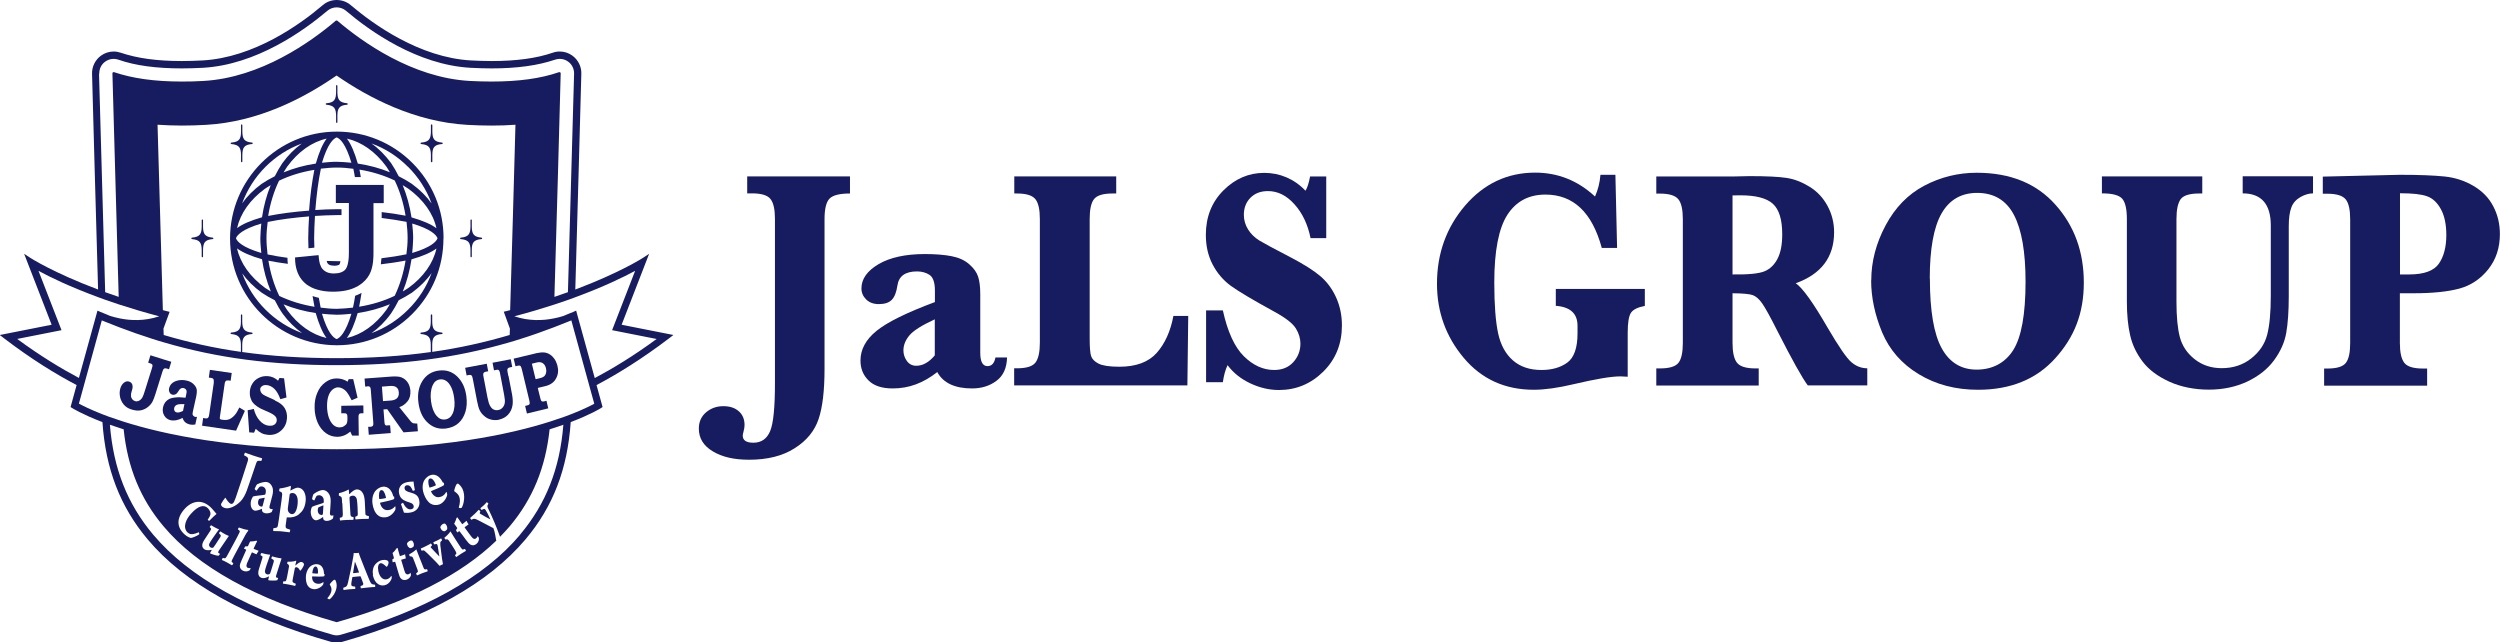 <?xml version="1.0" encoding="UTF-8"?>
<svg id="_レイヤー_2" data-name="レイヤー 2" xmlns="http://www.w3.org/2000/svg" viewBox="0 0 207.24 53.26">
  <defs>
    <style>
      .cls-1 {
        fill: #171c61;
      }
    </style>
  </defs>
  <g id="_レイヤー_1-2" data-name="レイヤー 1">
    <g>
      <g>
        <path class="cls-1" d="M61.94,16.04v-1.42h8.52v1.42c-.85,0-1.41.14-1.69.42-.28.28-.42.85-.42,1.7v12.42c0,1.78-.16,3.17-.49,4.15-.33.99-.99,1.8-1.99,2.43-1,.64-2.26.95-3.78.95-1.24,0-2.24-.23-3.01-.7-.77-.46-1.15-1.09-1.15-1.88,0-.56.2-1.01.6-1.35.4-.34.88-.51,1.43-.51s.96.14,1.28.42c.32.28.48.66.48,1.15,0,.15-.03.33-.09.56-.04.14-.06.24-.06.31,0,.39.29.59.88.59.66,0,1.12-.32,1.39-.96.27-.64.4-1.97.4-3.99v-13.6c0-.79-.12-1.34-.37-1.65-.24-.31-.75-.47-1.53-.47h-.41Z"/>
        <path class="cls-1" d="M77.7,30.84c-.57.45-1.16.79-1.77,1.02-.62.23-1.26.34-1.93.34-.89,0-1.56-.22-2-.66-.45-.44-.67-.99-.67-1.65,0-.93.45-1.75,1.34-2.47.89-.72,2.5-1.51,4.83-2.38v-.95c0-.67-.15-1.1-.44-1.3-.29-.19-.64-.29-1.04-.29-.98,0-1.52.39-1.63,1.18-.08.54-.23.93-.46,1.17-.23.24-.59.36-1.08.36-.44,0-.79-.13-1.05-.39-.26-.26-.39-.56-.39-.91,0-.79.48-1.46,1.43-2.02.95-.55,2.23-.83,3.82-.83.89,0,1.64.06,2.24.18.6.12,1.08.34,1.45.67.37.32.61.66.73,1.02.12.36.18.84.18,1.46v4.86c0,.73.2,1.1.6,1.1.35,0,.57-.24.66-.72h.96c-.02.88-.32,1.53-.88,1.94-.56.42-1.23.63-2.02.63-1.42,0-2.39-.45-2.88-1.35ZM77.49,29.46v-2.99c-1.08.5-1.78.94-2.11,1.34-.33.4-.49.81-.49,1.24,0,.32.1.62.29.88.19.26.45.39.77.39.28,0,.55-.07.8-.22.26-.14.5-.36.74-.64Z"/>
        <path class="cls-1" d="M98.5,26.19l-.07,5.76h-14.36v-1.42h.23c.79,0,1.3-.16,1.54-.48.24-.32.36-.87.36-1.64v-10.25c0-.79-.12-1.34-.37-1.65-.25-.31-.75-.47-1.52-.47h-.23v-1.42h8.45v1.42h-.31c-.79,0-1.3.16-1.54.48-.24.32-.35.87-.35,1.64v9.89c0,.74.04,1.23.12,1.47.08.24.28.45.61.62s.9.26,1.73.26c1.38,0,2.41-.38,3.09-1.14.68-.76,1.15-1.79,1.39-3.07h1.25Z"/>
        <path class="cls-1" d="M99.98,31.66v-5.93h1.39c.39,1.77.97,3.04,1.74,3.8.77.76,1.61,1.14,2.51,1.14.67,0,1.2-.22,1.59-.65.39-.43.59-.95.59-1.53,0-.42-.12-.84-.37-1.25-.25-.42-.84-.88-1.77-1.39-1.79-.98-3-1.7-3.62-2.15-.63-.46-1.13-1.04-1.51-1.76-.38-.72-.57-1.54-.57-2.47,0-1.49.49-2.72,1.46-3.69.97-.97,2.1-1.45,3.38-1.45s2.48.49,3.42,1.48c.16-.26.28-.65.38-1.18h1.34v5.11h-1.3c-.23-1.13-.67-2.07-1.33-2.8-.65-.73-1.38-1.1-2.2-1.1-.61,0-1.1.19-1.46.56-.36.37-.54.84-.54,1.41,0,.43.12.84.35,1.21.23.37.55.68.94.92.4.24,1.23.69,2.51,1.35,1.15.6,1.99,1.13,2.54,1.6.55.47.99,1.06,1.31,1.77.32.71.48,1.48.48,2.31,0,1.53-.51,2.81-1.54,3.83-1.03,1.02-2.26,1.53-3.68,1.53-.81,0-1.61-.19-2.39-.56-.78-.37-1.4-.87-1.87-1.5-.18.38-.31.85-.39,1.41h-1.39Z"/>
        <path class="cls-1" d="M128.97,25.36v-1.41h7.38v1.41c-.59.11-.97.3-1.15.57-.18.27-.27.82-.27,1.67v3.63c-.25-.02-.45-.03-.6-.03-.77,0-2.06.22-3.89.65-1.31.31-2.41.46-3.29.46-2.39,0-4.33-.88-5.81-2.64-1.48-1.76-2.22-3.81-2.22-6.15,0-2.51.78-4.67,2.34-6.49,1.56-1.81,3.5-2.72,5.8-2.72,1.88,0,3.54.66,4.96,1.98.25-.56.4-1.16.45-1.8h1.24l.14,6.06h-1.27c-.8-2.95-2.36-4.42-4.67-4.42-1.38,0-2.43.56-3.15,1.67s-1.09,2.99-1.09,5.62c0,1.85.11,3.25.32,4.22.21.96.62,1.71,1.23,2.24.61.53,1.4.79,2.36.79.86,0,1.57-.2,2.14-.61.56-.41.85-1.21.85-2.42v-.64c0-1.01-.6-1.56-1.81-1.65Z"/>
        <path class="cls-1" d="M143.62,24.31v4.1c0,.79.12,1.34.37,1.66.25.31.75.47,1.52.47h.28v1.42h-8.49v-1.42h.31c.79,0,1.3-.16,1.54-.48.24-.32.35-.87.35-1.64v-10.25c0-.79-.12-1.34-.37-1.65-.25-.31-.75-.47-1.52-.47h-.31v-1.42h6.32s1.42-.03,1.42-.03c1.4,0,2.43.05,3.07.15.65.1,1.28.35,1.91.74.63.39,1.12.92,1.48,1.59.36.67.54,1.4.54,2.17,0,2.06-1.06,3.47-3.18,4.23.57.39,1.45,1.62,2.64,3.68.93,1.59,1.59,2.55,1.99,2.88.39.33.83.49,1.3.49v1.42h-4.93c-.45-.59-1.28-2.08-2.5-4.47-.61-1.21-1.04-1.99-1.29-2.34-.25-.35-.5-.57-.76-.67-.26-.1-.82-.15-1.69-.16ZM143.62,22.75c1.31.02,2.19-.07,2.65-.26s.82-.54,1.08-1.04c.26-.5.39-1.17.39-2.03,0-1.22-.26-2.06-.78-2.53-.52-.47-1.42-.7-2.7-.7-.16,0-.38,0-.64.01v6.54Z"/>
        <path class="cls-1" d="M155.12,23.24c0-1.56.4-3.08,1.19-4.56.79-1.48,1.86-2.58,3.21-3.29,1.35-.71,2.8-1.07,4.34-1.07,2.77,0,4.95.88,6.52,2.64,1.58,1.76,2.36,3.92,2.36,6.47s-.79,4.52-2.36,6.26c-1.57,1.75-3.71,2.62-6.41,2.62-1.85,0-3.49-.43-4.91-1.29-1.42-.86-2.43-2.02-3.04-3.47-.6-1.45-.91-2.89-.91-4.31ZM159.98,23.1c0,2.67.33,4.59.98,5.77.65,1.18,1.62,1.77,2.9,1.77s2.35-.54,3.03-1.62c.68-1.08,1.02-2.97,1.02-5.67,0-2.47-.32-4.31-.96-5.53-.64-1.22-1.66-1.83-3.05-1.83-1.32,0-2.3.57-2.95,1.7s-.98,2.94-.98,5.41Z"/>
        <path class="cls-1" d="M174.24,16.04v-1.42h8.32v1.42h-.27c-.78,0-1.29.16-1.52.47-.23.32-.35.86-.35,1.65v6.84c0,1.24.09,2.22.28,2.94.19.72.59,1.33,1.22,1.83.63.5,1.38.75,2.25.75.95,0,1.77-.27,2.45-.81.68-.54,1.12-1.19,1.32-1.96.2-.77.3-1.85.3-3.23v-5.83c0-1.77-.78-2.66-2.33-2.66v-1.42h5.83v1.42c-.33,0-.68.1-1.05.31-.36.21-.62.5-.75.87-.14.37-.21.89-.21,1.55v5.79c0,1.24-.07,2.26-.21,3.05-.14.79-.48,1.55-1.02,2.28-.54.73-1.28,1.31-2.23,1.76-.95.44-2.01.66-3.17.66s-2.31-.22-3.27-.66c-.96-.44-1.7-.99-2.21-1.66-.51-.67-.86-1.4-1.04-2.19-.18-.79-.27-1.72-.27-2.8v-6.84c0-.82-.13-1.38-.38-1.67-.26-.3-.81-.45-1.67-.45Z"/>
        <path class="cls-1" d="M198.94,24.29v4.13c0,.79.12,1.34.37,1.66.24.31.75.47,1.53.47h.36v1.42h-8.54v-1.42h.28c.78,0,1.29-.16,1.53-.48.24-.32.35-.87.35-1.64v-10.25c0-.79-.12-1.34-.37-1.65-.25-.31-.75-.47-1.52-.47h-.38v-1.42l6.39-.15c1.59,0,2.83.05,3.7.14.87.09,1.67.35,2.4.78.73.43,1.28.99,1.64,1.69.37.7.55,1.47.55,2.31,0,1.13-.32,2.1-.96,2.91-.64.8-1.44,1.34-2.39,1.6-.96.26-2.22.39-3.78.39h-1.16ZM198.94,22.75h.77c1.23,0,2.05-.3,2.46-.89.41-.59.62-1.38.62-2.37,0-.89-.15-1.6-.45-2.15-.3-.55-.69-.91-1.15-1.07-.46-.17-1.21-.25-2.24-.25v6.73Z"/>
      </g>
      <g>
        <path class="cls-1" d="M21.49,41.33s-.07.12-.08.18c-.07.29.06.44.21.48.04,0,.08.01.11,0,.02,0,.04-.04.05-.09.05-.18.13-.52.16-.61,0-.01,0-.03-.01-.03-.12.03-.37.06-.44.1Z"/>
        <path class="cls-1" d="M25.91,47.52c.1.01.34.04.41.03.02,0,.03-.03.04-.04.02-.32-.05-.54-.2-.55-.14-.01-.24.22-.27.53,0,0,0,.04.02.04Z"/>
        <path class="cls-1" d="M24.29,40.87c-.06,0-.15,0-.22.04-.02,0-.06.05-.06.09-.02.17-.12.87-.15,1.13-.01.11,0,.24.08.34.09.11.18.14.25.15.06,0,.16-.01.24-.11.11-.12.19-.36.23-.63.04-.31.03-.56-.05-.74-.08-.17-.18-.25-.32-.27Z"/>
        <path class="cls-1" d="M29.42,46.57c-.05.27-.11.67-.15.9,0,.01,0,.03.01.04.04,0,.12,0,.23-.02.13-.01.22-.02.25-.03,0,0,.01-.02,0-.02-.04-.13-.22-.61-.33-.87,0,0-.01,0-.02,0Z"/>
        <path class="cls-1" d="M26.8,41.89c-.11.05-.35.13-.41.18-.02.02-.04.13-.05.19-.01.3.15.42.29.43.04,0,.08,0,.11-.03.01-.01.03-.05.03-.1.02-.19.03-.53.04-.63,0-.01,0-.03-.02-.03Z"/>
        <path class="cls-1" d="M31.99,41.22c-.08-.38-.22-.62-.39-.59-.16.02-.22.33-.17.7,0,.01.02.04.04.04.12-.01.42-.05.5-.08.02,0,.03-.04.03-.06Z"/>
        <path class="cls-1" d="M36.13,40.18c-.14-.36-.33-.57-.5-.51-.16.05-.16.37-.04.72,0,.01.03.03.04.03.11-.03.4-.13.47-.17.02-.01.02-.04.02-.06Z"/>
        <path class="cls-1" d="M36.77,19.75s0,0,0,0c0-2.36-.92-4.58-2.59-6.25-1.67-1.67-3.9-2.59-6.26-2.59h0s0,0,0,0h0c-4.88,0-8.85,3.98-8.85,8.86,0,0,0,0,0,0h0s0,0,0,0c0,4.88,3.97,8.84,8.85,8.85h0s0,0,0,0h0s0,0,0,0c2.36,0,4.58-.92,6.25-2.59,1.67-1.67,2.59-3.89,2.59-6.26,0,0,0,0,0,0,0,0,0,0,0,0h0s0,0,0,0ZM26.17,25.95c.27.94.57,1.63.9,2.07-1.22-.28-2.36-1.08-3.26-2.31-.11-.15-.2-.32-.3-.48.83.34,1.72.58,2.66.72ZM27.91,28.11c-.28-.1-.75-.53-1.22-2.1.4.04.81.07,1.22.08h0c.41,0,.82-.04,1.22-.08-.47,1.57-.95,2-1.22,2.1ZM29.66,25.95c.94-.14,1.83-.39,2.66-.73-.1.16-.19.32-.3.48-.91,1.24-2.04,2.04-3.27,2.32.33-.44.63-1.13.9-2.07ZM29.77,25.43c.07-.37.14-.75.2-1.15-.16.09-.34.17-.53.24-.05.34-.11.67-.18.98-.44.05-.89.09-1.34.1-.45,0-.9-.04-1.34-.1-.05-.26-.1-.53-.15-.81-.18-.04-.35-.09-.52-.15.05.31.1.6.16.89-1.05-.17-2.04-.48-2.92-.9-.43-.89-.73-1.88-.9-2.92.51.1,1.04.19,1.61.26-.02-.16-.03-.32-.03-.5-.59-.08-1.14-.17-1.65-.28-.05-.44-.09-.89-.09-1.34,0-.46.04-.9.1-1.35,1.01-.21,2.18-.36,3.43-.46-.04.59-.06,1.19-.07,1.81,0,.28.01.56.02.83l.49-.05c0-.26-.02-.52-.02-.79,0-.62.04-1.24.07-1.84.6-.04,1.21-.06,1.83-.07.12,0,.25,0,.37,0v-.49c-.12,0-.25,0-.37,0-.61,0-1.21.03-1.8.07.1-1.26.25-2.42.46-3.43.44-.05.89-.09,1.34-.09.46,0,.9.04,1.35.1.05.22.09.45.13.69h.49c-.04-.21-.07-.42-.11-.62,1.05.17,2.04.48,2.92.9.43.89.73,1.88.9,2.92-.61-.12-1.28-.22-1.98-.3v.49c.74.09,1.43.2,2.06.32.05.44.09.89.09,1.34,0,.46-.04.9-.1,1.35-.63.13-1.33.24-2.07.33-.01.18-.03.34-.05.5.73-.08,1.42-.19,2.05-.31-.17,1.05-.48,2.04-.9,2.92-.89.43-1.88.73-2.92.9ZM29.66,13.56c-.27-.94-.57-1.63-.9-2.07,1.22.28,2.36,1.08,3.26,2.31.11.15.2.32.3.48-.83-.34-1.72-.58-2.66-.72ZM27.91,11.39c.28.1.75.53,1.22,2.1-.4-.04-.81-.07-1.22-.08-.41,0-.82.04-1.22.08.47-1.57.94-2,1.22-2.1ZM26.17,13.56c-.94.14-1.83.39-2.66.73.1-.16.19-.32.3-.48.91-1.24,2.05-2.05,3.27-2.32-.34.44-.63,1.13-.9,2.07ZM26.06,14.07c-.2,1.01-.35,2.16-.44,3.39-1.23.09-2.38.24-3.39.44.17-1.05.48-2.04.9-2.92.89-.43,1.88-.73,2.92-.9ZM21.66,20.97c-1.57-.47-2-.94-2.1-1.22.1-.28.54-.75,2.1-1.22-.04.4-.07.81-.08,1.22,0,.41.04.82.08,1.22ZM21.72,18.01c-.94.27-1.63.57-2.07.9.28-1.22,1.08-2.36,2.31-3.26.15-.11.32-.2.48-.3-.34.83-.58,1.72-.72,2.66ZM21.72,21.5c.14.94.39,1.83.73,2.66-.16-.1-.32-.19-.48-.3-1.24-.91-2.05-2.05-2.32-3.27.44.33,1.13.63,2.07.9ZM34.17,18.53c1.57.47,2,.95,2.1,1.22-.1.28-.53.75-2.1,1.22.04-.4.07-.81.08-1.22,0-.41-.04-.82-.08-1.22ZM34.11,18.01c-.14-.94-.39-1.83-.73-2.66.16.1.32.19.48.3,1.24.91,2.05,2.05,2.32,3.27-.44-.33-1.13-.63-2.07-.9ZM34.11,21.5c.94-.27,1.63-.57,2.07-.9-.27,1.22-1.08,2.36-2.31,3.26-.16.11-.32.2-.48.3.34-.83.58-1.72.72-2.66ZM33.83,13.83c.88.88,1.53,1.91,1.95,3.04-.42-.59-.97-1.14-1.64-1.63-.34-.23-.71-.44-1.09-.63-.19-.38-.4-.75-.63-1.09-.49-.66-1.03-1.21-1.63-1.63,1.13.41,2.17,1.07,3.04,1.95ZM25.03,11.89c-.59.42-1.14.97-1.62,1.63-.23.34-.44.71-.63,1.09-.38.19-.75.4-1.09.63-.66.48-1.2,1.03-1.62,1.62.85-2.3,2.67-4.13,4.97-4.97ZM20.06,22.64c.42.59.97,1.14,1.63,1.62.34.23.71.44,1.09.63.19.38.4.75.64,1.1.48.66,1.03,1.2,1.62,1.62-2.3-.85-4.13-2.67-4.97-4.97ZM33.83,25.67c-.88.88-1.91,1.53-3.04,1.95.59-.42,1.15-.97,1.63-1.64.23-.34.44-.71.63-1.09.38-.19.75-.4,1.1-.63.66-.49,1.21-1.03,1.63-1.63-.41,1.13-1.07,2.17-1.95,3.04Z"/>
        <path class="cls-1" d="M27.66,22.03c.29,0,.44-.06.48-.11,0,0,.05-.07.08-.27-.11,0-.21,0-.32,0-.27,0-.55-.01-.82-.02.03.13.06.18.07.19.07.1.19.2.5.2Z"/>
        <path class="cls-1" d="M27.05,8.68c.68.06.8.33.81.91v.54s.02.06.05.06h0s0,0,0,0c.03,0,.06-.02.06-.06v-.54c0-.58.13-.86.81-.91.03,0,.05-.03.05-.06s-.02-.05-.05-.06c-.68-.06-.8-.33-.81-.91v-.54s-.02-.06-.05-.06h0s0,0,0,0c-.03,0-.06.02-.06.06v.54c-.01.58-.13.86-.81.91-.03,0-.05.03-.05.06s.02.05.05.06Z"/>
        <path class="cls-1" d="M19.17,11.94c.68.06.8.33.81.91v.54s.02.06.05.06h0s0,0,0,0c.03,0,.06-.02.06-.06v-.54c.01-.59.13-.86.81-.91.03,0,.05-.03.05-.06s-.02-.05-.05-.06c-.68-.06-.8-.33-.81-.91v-.54s-.02-.06-.05-.06h0s0,0,0,0c-.03,0-.06.02-.06.06v.54c0,.58-.13.86-.81.91-.03,0-.05.03-.05.06s.02.05.05.06Z"/>
        <path class="cls-1" d="M17.64,19.7c-.68-.06-.8-.33-.81-.91v-.54s-.02-.06-.05-.06h0s0,0,0,0c-.03,0-.06.02-.06.06v.54c-.01.58-.13.85-.81.91-.03,0-.05.03-.05.06s.02.05.05.06c.68.06.8.33.81.91v.54s.02.06.05.06h0s0,0,0,0c.03,0,.06-.03.06-.06v-.54c.01-.58.13-.86.81-.91.03,0,.05-.03.05-.06s-.02-.05-.05-.06Z"/>
        <path class="cls-1" d="M39.92,19.7c-.68-.06-.8-.33-.81-.91v-.54s-.02-.06-.05-.06h0s0,0,0,0c-.03,0-.06.02-.06.06v.54c-.01.58-.13.85-.81.91-.03,0-.05.03-.05.06s.02.05.05.06c.68.06.8.33.81.91v.54s.02.06.05.06h0s0,0,0,0c.03,0,.06-.03.06-.06v-.54c0-.58.13-.86.81-.91.03,0,.05-.03.05-.06s-.02-.05-.05-.06Z"/>
        <path class="cls-1" d="M34.91,11.94c.68.06.8.33.81.91v.54s.02.06.06.06h0s0,0,0,0c.03,0,.06-.02.06-.06v-.54c0-.59.13-.86.81-.91.03,0,.05-.03.05-.06s-.02-.05-.05-.06c-.68-.06-.8-.33-.81-.91v-.54s-.02-.06-.06-.06h0s0,0,0,0c-.03,0-.06.02-.06.06v.54c-.01.58-.13.86-.81.91-.03,0-.05.03-.05.06s.02.05.05.06Z"/>
        <path class="cls-1" d="M55.83,27.77l-4.3-.85,2.28-5.88-.52.34s-1.9,1.23-5.6,2.62c.19-6.45.39-13.86.5-17.88.02-.59-.26-1.15-.73-1.5-.31-.23-.68-.35-1.06-.35-.2,0-.4.03-.58.1-1.35.46-3,.69-5.06.69-.55,0-1.12-.02-1.72-.05-4.26-.24-8.07-2.98-9.96-4.58-.32-.28-.74-.43-1.17-.43s-.84.15-1.16.43c-1.89,1.61-5.7,4.34-9.96,4.58-.59.03-1.17.05-1.72.05-2.05,0-3.71-.23-5.06-.69-.19-.06-.38-.1-.58-.1-.39,0-.75.12-1.07.35-.47.35-.75.91-.73,1.5.11,4.01.31,11.43.5,17.88-3.7-1.39-5.58-2.6-5.61-2.62l-.52-.34,2.28,5.88-4.3.85.35.27c2.29,1.75,4.34,3,6.02,3.88l-.5,1.82.12.08s.82.52,2.52,1.17c.27,3.89,1.46,6.99,3.74,9.71,3.05,3.64,8.16,6.5,15.18,8.5.16.05.33.07.49.07s.33-.02.49-.07c7.02-2,12.12-4.86,15.18-8.5,2.28-2.71,3.47-5.81,3.74-9.71,1.7-.65,2.5-1.15,2.52-1.17l.12-.08-.5-1.82c1.67-.88,3.72-2.13,6.02-3.88l.35-.27ZM8.23,6.11c-.01-.4.17-.77.49-1,.21-.15.45-.23.71-.23.13,0,.26.02.39.07,1.41.49,3.13.72,5.25.72.56,0,1.15-.02,1.75-.05,4.43-.25,8.36-3.07,10.31-4.72.22-.19.5-.29.78-.29s.56.1.78.29c1.95,1.66,5.88,4.47,10.31,4.72.61.03,1.19.05,1.75.05,2.12,0,3.83-.24,5.25-.72.13-.04.26-.07.39-.07.26,0,.51.08.71.23.32.23.5.61.49,1-.11,4.06-.32,11.61-.51,18.11-.36.13-.73.26-1.12.39.2-6.59.41-14.38.52-18.53,0-.03-.01-.06-.04-.08-.02-.01-.04-.02-.06-.02-.01,0-.02,0-.03,0-1.53.53-3.36.78-5.61.78-.58,0-1.19-.02-1.81-.05-4.76-.27-8.91-3.24-10.96-4.99-.02-.02-.04-.02-.07-.02s-.05,0-.07.02c-2.05,1.75-6.21,4.72-10.96,4.99-.62.04-1.23.05-1.81.05-2.24,0-4.08-.26-5.61-.78-.01,0-.02,0-.03,0-.02,0-.04,0-.06.02-.03.02-.04.05-.04.08.11,4.15.33,11.94.52,18.53-.39-.13-.76-.26-1.12-.39-.19-6.5-.4-14.05-.51-18.11ZM41.97,25.79l-.21.05.51,1.4c0,.18-.01.35-.02.53-2.1.62-4.22,1.09-6.43,1.4,0,0,.01-.02.01-.03v-.54c0-.58.13-.86.81-.91.03,0,.05-.03.05-.06s-.02-.05-.05-.06c-.68-.06-.8-.33-.81-.91v-.54s-.02-.06-.06-.06h0s0,0,0,0c-.03,0-.06.02-.06.06v.54c-.01.58-.13.86-.81.91-.03,0-.05.03-.05.06s.02.05.05.06c.68.06.8.33.81.91v.54s0,.03.02.04c-2.46.35-5.04.51-7.83.51s-5.38-.16-7.84-.51c.01-.01.02-.02.02-.04v-.54c.01-.58.13-.86.81-.91.03,0,.05-.03.05-.06s-.02-.05-.05-.06c-.68-.06-.8-.33-.81-.91v-.54s-.02-.06-.05-.06h0s0,0,0,0c-.03,0-.06.02-.06.06v.54c0,.58-.13.86-.81.91-.03,0-.05.03-.05.06s.02.05.05.06c.68.06.8.33.81.91v.54s0,.02.01.03c-2.2-.31-4.32-.78-6.41-1.4,0-.18-.01-.35-.02-.53l.51-1.39-.21-.05c-.12-.03-.23-.06-.35-.09-.15-4.97-.31-10.85-.44-15.37.64.04,1.3.07,2,.07.65,0,1.33-.02,2.02-.06,4.34-.24,8.16-2.24,10.82-4.09,2.66,1.85,6.49,3.84,10.82,4.09.69.04,1.37.06,2.02.06.69,0,1.36-.02,1.99-.07-.12,4.52-.29,10.4-.44,15.37-.12.03-.23.06-.35.09ZM1.41,28.1l3.69-.73-1.91-4.92c.95.52,2.6,1.32,4.96,2.19.19.07.4.14.6.22.36.13.73.25,1.12.38,1.01.33,2.12.66,3.33.98-1.22.41-2.38.36-3.29.17-.29-.06-.55-.13-.78-.2-.11-.05-.22-.09-.33-.14-.17-.07-.34-.14-.52-.21l-.08-.04-.12-.05-1.54,5.58c-1.45-.77-3.18-1.81-5.11-3.23ZM43.13,44.31c-2.98,3.55-7.98,6.35-14.89,8.31-.11.03-.22.05-.33.05s-.22-.02-.33-.05c-6.9-1.97-11.91-4.77-14.89-8.31-2.14-2.55-3.29-5.47-3.58-9.1.35.12.73.25,1.14.38.33,3.18,1.39,5.76,3.29,8.02,2.83,3.38,7.66,6.05,14.34,7.96,0,0,.02,0,.03,0s.02,0,.03,0c5.87-1.67,10.3-3.94,13.21-6.76,0,0-.01-.02-.02-.02-.04-.23-.11-.72-.23-1.01l-.12-.06c-.25-.13-.66-.35-1.05-.55-.31-.16-.39-.19-.51-.15-.04.01-.09.05-.14.07-.04-.04-.1-.12-.11-.15.04-.04.2-.18.39-.35.17-.16.24-.25.32-.33.04.01.12.1.14.13-.02.04-.04.09-.05.12-.01.04.02.07.04.08.19.12.73.42.83.46h.01c-.13-.31-.33-.68-.4-.78-.04-.06-.09-.1-.16-.07-.05.01-.09.03-.16.08-.05-.04-.11-.13-.11-.15.06-.06.16-.13.27-.23.1-.09.18-.19.27-.28.03.02.11.1.13.13-.03.05-.05.09-.07.13-.03.08-.02.16.07.33.34.68.7,1.57.93,2.2.01.03.02.06.03.09.29-.29.56-.59.82-.89,1.89-2.26,2.95-4.83,3.29-8.02.41-.13.79-.25,1.14-.38-.29,3.64-1.44,6.55-3.58,9.1ZM37.78,45.71c-.06-.1-.2-.34-.33-.53-.09-.14-.19-.3-.24-.37-.02-.03-.06-.07-.09-.09-.04-.01-.07-.02-.2,0-.03-.02-.08-.12-.08-.15.08-.05.39-.33.5-.52l.44.7c.13.21.3.47.43.66.08.12.12.14.17.14.03,0,.08-.02.16-.05.02.01.09.14.08.17-.06.04-.19.1-.42.25-.18.12-.3.21-.38.26-.02-.01-.1-.13-.1-.16.05-.05.08-.08.1-.12.03-.04.01-.08-.05-.19ZM34.62,47.25c-.04-.11-.14-.37-.22-.58-.06-.15-.13-.33-.16-.41-.01-.04-.04-.08-.07-.1-.03-.02-.07-.04-.2-.05-.02-.02-.06-.13-.05-.16.08-.03.44-.25.59-.41l.3.77c.09.23.2.52.29.73.05.13.09.16.14.16.03,0,.08,0,.16-.02.02.02.06.15.05.18-.07.03-.21.07-.46.16-.2.08-.33.15-.42.18-.02-.02-.08-.15-.07-.18.06-.04.09-.06.12-.1.04-.04.03-.08-.01-.19ZM30.12,48.4c-.04-.14-.16-.45-.22-.6,0-.01-.03-.03-.05-.03-.07,0-.2.02-.31.03-.16.01-.25.02-.3.03-.02,0-.03.03-.04.05-.04.24-.09.49-.08.57,0,.07.03.13.12.15.07.01.13.02.2.03.01.02.02.16,0,.19-.1.01-.26.01-.5.03-.15.01-.32.05-.46.06-.02-.03-.03-.15-.02-.19.27-.08.32-.13.39-.44.16-.66.36-1.69.42-2.05.02-.1.05-.29.05-.38.06,0,.14,0,.21,0,.08,0,.15-.01.2-.03.03.08.07.21.1.29.18.46.58,1.48.76,1.9.17.39.19.44.5.46.01.02.02.17,0,.19-.1,0-.27.01-.58.04-.31.03-.46.06-.6.07-.01-.03-.03-.16-.02-.19.08-.03.16-.05.19-.08.03-.04.03-.08.03-.1ZM28.36,41.71c0-.15-.02-.36-.03-.43-.01-.05-.05-.13-.24-.2,0-.04,0-.17.01-.2.3-.06.63-.2.79-.3,0,0,.02.03.03.04,0,.05.02.22.02.32,0,.02.02.02.03.02.21-.22.43-.38.59-.39.23-.01.39.1.51.3.11.18.15.42.17.7.02.38.04.83.05,1.03,0,.05.02.08.04.1.07.05.14.07.24.08.02.03.01.2-.01.23-.08,0-.24,0-.57.01-.26.01-.36.03-.52.04-.02-.04-.03-.2-.01-.23.05-.02.09-.03.13-.05.05-.03.07-.08.07-.15,0-.2-.03-.99-.08-1.23-.02-.11-.08-.21-.16-.26-.06-.05-.13-.06-.21-.05-.05,0-.15.03-.21.09-.02.02-.03.08-.03.1l.08,1.35c.01.15.05.18.11.2.05.02.06.02.14.03.02.03.01.19,0,.23-.18,0-.35,0-.56.01-.32.02-.44.03-.55.05-.02-.04-.03-.2-.01-.23.06-.01.09-.02.15-.04.07-.03.08-.12.09-.24,0-.18-.02-.64-.04-.92ZM30.92,47.66c-.06-.31,0-.69.22-.91.11-.13.34-.29.53-.32.17-.03.26-.02.35,0,.03,0,.12.04.17.11.01.03.02.07.02.1,0,.11-.08.29-.13.33,0,0-.05.02-.06,0-.1-.09-.3-.31-.48-.28-.17.03-.25.28-.18.64.04.19.11.38.23.52.16.18.31.2.46.17.14-.03.27-.1.38-.28,0,0,.03.01.03.03.01.04.02.16,0,.2-.13.34-.39.51-.6.55-.26.05-.47-.03-.66-.22-.15-.16-.24-.39-.3-.64ZM31.97,42.88c-.29.04-.51-.04-.67-.19-.24-.21-.37-.58-.42-.92-.07-.48.06-.89.29-1.13.15-.15.34-.26.54-.29.54-.08.8.43.88.76,0,.03.06.06.09.07,0,.02,0,.17-.01.19-.13.08-.81.23-1.15.3-.01,0-.02.04-.01.06.04.15.12.32.25.43.13.11.27.15.47.12.2-.03.36-.12.52-.31,0,0,.03.02.03.04.01.06,0,.19,0,.22-.15.35-.49.61-.79.65ZM32.65,46.28s0-.02,0-.05c0-.03-.08-.28-.11-.39.1-.07.29-.3.33-.38.01-.01.07-.04.09-.04.03.12.09.37.18.65,0,.02.02.03.02.03.06-.02.31-.1.42-.15.01.09.04.26.06.34-.11.03-.26.07-.38.11,0,0,0,.02,0,.03.05.18.14.48.21.7.05.18.08.25.12.35.04.09.14.16.25.13.08-.02.13-.05.18-.13.02.02.05.14.05.19-.05.2-.2.33-.38.39-.18.05-.34.02-.46-.11-.1-.11-.13-.23-.21-.49-.07-.24-.19-.65-.25-.85,0-.02-.02-.04-.03-.04l-.19.04s-.03-.17-.03-.23c.04-.03.11-.07.14-.1ZM33.54,40.5c.04.15.1.23.56.35.41.12.58.28.65.61.12.52-.2.91-.64,1.01-.25.06-.46.05-.62.03-.04-.1-.23-.63-.25-.71.01-.02.13-.11.17-.11.15.29.27.43.43.51.09.04.2.04.27.02.15-.03.21-.15.18-.28-.04-.15-.14-.22-.38-.29-.55-.17-.74-.36-.82-.71-.1-.41.09-.83.61-.95.08-.02.25-.05.34-.05.12,0,.18,0,.24-.02.02.22.06.46.11.72-.02.02-.14.06-.17.06-.1-.24-.19-.39-.31-.44-.06-.03-.13-.03-.21-.02-.13.03-.19.16-.16.29ZM34.28,45.3c-.02.05-.2.15-.26.14-.07,0-.14-.06-.21-.15-.03-.05-.08-.18-.07-.24.03-.08.14-.18.24-.22.09-.04.17-.02.2,0,.04.04.08.13.1.17.04.09.04.23,0,.32ZM35.08,45.63s-.09.01-.13.02c-.02-.03-.07-.15-.07-.18.12-.05.32-.14.45-.21.19-.09.31-.16.39-.21.03.02.1.13.09.17-.04.03-.09.08-.1.1-.01.01,0,.04,0,.06.13.15.5.53.71.75,0,0,0,0,0-.01-.03-.23-.1-.68-.14-.88-.03-.12-.07-.15-.11-.14-.07,0-.12.02-.17.03-.03-.02-.08-.15-.08-.18.06-.03.19-.08.33-.15.1-.05.24-.12.31-.17.03.01.08.13.08.17-.06.05-.08.07-.11.1-.03.04-.04.13-.03.29.03.26.08.7.14,1.11.03.21.06.34.08.47-.07.03-.22.1-.28.14-.09-.1-.19-.21-.3-.33-.23-.24-.5-.51-.67-.67-.27-.26-.31-.3-.41-.29ZM35.74,40.76c.06.14.17.29.32.38.14.09.29.1.48.04.19-.07.33-.18.45-.4,0,0,.03.01.04.03.03.06.04.18.04.22-.09.37-.37.69-.66.79-.27.09-.51.05-.7-.06-.27-.16-.47-.5-.58-.83-.16-.46-.11-.89.07-1.16.12-.17.29-.32.48-.38.52-.18.87.28,1.01.58.01.03.07.05.1.05.01.02.03.16.02.19-.11.1-.76.38-1.07.5-.01.01,0,.05,0,.06ZM36.61,43.93s-.11-.16-.11-.22c.01-.09.1-.2.19-.26.08-.05.16-.05.19-.05.05.03.11.11.13.14.05.08.08.22.06.31,0,.06-.17.19-.23.19-.07,0-.15-.03-.23-.11ZM38.11,44.06s-.03-.03-.04-.03l-.17.11s-.08-.15-.1-.2c.03-.04.08-.11.1-.14,0,0,0-.02-.01-.05-.01-.03-.17-.24-.24-.33.06-.1.17-.38.19-.47,0-.02.06-.06.07-.07.07.11.21.31.39.55.01.02.03.02.03.02.05-.04.26-.2.34-.28.04.08.12.23.17.3-.1.07-.22.16-.32.23,0,0,0,.02,0,.03.11.15.29.4.43.59.11.15.16.21.23.28.07.08.19.1.28.03.07-.05.1-.1.13-.19.03.02.09.11.11.16.02.21-.07.38-.22.5-.15.11-.31.14-.47.05-.13-.07-.2-.17-.37-.38-.15-.2-.4-.55-.53-.71ZM38.03,41.09c-.07-.14-.24-.28-.38-.38,0-.11.13-.49.2-.57.02-.02.08-.06.11-.05.09.04.26.21.37.42.27.55.12,1.3-.06,1.58-.02.03-.15.04-.2.02,0,0-.04-.03-.04-.04.1-.33.15-.67,0-.99ZM25.98,48.2c.08.12.19.17.35.19.17.02.31-.02.47-.14,0,0,.02.02.02.04,0,.05-.03.15-.04.18-.19.25-.51.39-.76.37-.24-.02-.4-.13-.5-.28-.15-.22-.18-.54-.16-.82.04-.4.22-.7.45-.85.15-.09.33-.14.49-.12.45.04.55.5.56.78,0,.02.04.06.06.07,0,.02-.03.13-.05.15-.12.04-.7.03-.98.01-.01,0-.02.03-.02.05,0,.13.03.28.11.39ZM24.33,48.31c.06.03.12.05.19.08,0,.03-.03.16-.06.18-.08-.01-.26-.07-.56-.12-.2-.04-.34-.05-.45-.07,0-.03.02-.17.04-.19.06,0,.11,0,.16,0,.03-.01.07-.05.09-.13.03-.1.1-.44.15-.73.03-.16.06-.31.07-.38,0-.06,0-.13-.16-.24,0-.03.03-.14.05-.15.14.02.53-.01.69-.08.01,0,.02.02.02.03-.01.05-.07.29-.08.35,0,.02.01.02.02.01.1-.08.18-.16.28-.22.06-.04.15-.08.23-.06.1.02.18.09.19.19,0,.02-.01.08-.02.1-.02.07-.18.33-.26.41-.02.02-.06.01-.06,0-.06-.14-.15-.24-.27-.27-.03,0-.07,0-.11.02-.01.01-.03.04-.04.07-.05.25-.17.88-.18.94-.02.15-.02.2.06.24ZM24.8,42.62c-.28.23-.67.3-.92.27h-.09s-.02,0-.02.01c-.02.1-.07.51-.09.65-.01.16,0,.22.11.27.06.03.17.05.27.09,0,.05-.03.19-.06.22l-.13-.02c-.48-.07-.77-.09-1.22-.09-.01-.04,0-.2.02-.24.09,0,.19-.02.25-.04.08-.03.11-.12.13-.27.04-.17.1-.68.18-1.23.09-.64.14-.95.16-1.23,0-.09,0-.16-.06-.2-.06-.04-.13-.08-.19-.1,0-.04.02-.18.04-.22.22-.01.68-.12.9-.21.01,0,.04.05.04.06-.01.05-.04.2-.05.3,0,.02.02.03.03.02.22-.13.47-.26.65-.23.21.03.36.16.46.34.13.24.16.55.12.83-.07.52-.27.8-.53,1.01ZM22.9,47.86s.1.04.16.06c-.01.04-.06.16-.08.18-.18.05-.65.02-.72,0,0,0-.01-.03-.02-.04,0-.05.04-.21.06-.26,0,0,0-.03-.01-.02-.22.12-.43.18-.59.13-.3-.09-.34-.38-.24-.72.07-.23.21-.67.28-.9.03-.1.04-.16-.02-.19-.03-.02-.08-.06-.13-.08,0-.05.05-.16.08-.18.17.05.52.14.73.14-.06.15-.14.38-.3.86-.08.25-.13.41-.14.51,0,.1.03.21.17.26.08.03.16,0,.21-.02.03-.02.04-.04.05-.05.03-.07.11-.31.3-.96.02-.05.02-.13-.02-.17-.05-.04-.11-.07-.18-.11,0-.05.04-.15.07-.18.32.1.66.16.78.17,0,.03-.08.25-.15.47l-.3.95c-.02.08-.03.15.02.17ZM20.55,47.07c.08.03.13.04.23.02,0,.03-.05.14-.08.18-.17.12-.37.12-.54.05-.17-.08-.27-.21-.28-.39,0-.15.05-.26.16-.51.1-.23.28-.62.36-.81,0-.02.01-.04,0-.05l-.18-.09s.09-.15.13-.19c.05,0,.13.02.17.01,0,0,.02-.01.04-.03.02-.03.12-.27.17-.37.12,0,.42-.03.5-.07.02,0,.08.02.09.03-.06.11-.17.34-.29.61,0,.02,0,.03,0,.04.06.03.3.12.41.16-.05.07-.14.22-.18.29-.11-.05-.24-.11-.36-.16,0,0-.02.01-.03.02-.07.17-.2.45-.3.67-.08.17-.11.24-.13.34-.03.1,0,.21.11.26ZM19.24,46.6s.06.06.1.1c0,.04-.07.13-.11.16-.04-.02-.18-.11-.44-.25-.2-.11-.33-.16-.4-.19,0-.03.05-.15.09-.17.05.02.1.02.16.03.05,0,.11-.07.17-.18.08-.14.38-.7.52-.96.31-.58.43-.8.53-1.02.02-.04.03-.09,0-.12-.02-.03-.08-.08-.14-.12,0-.03.05-.13.09-.15.19.08.61.2.76.2.01.01,0,.07,0,.08-.07.07-.14.18-.23.34-.12.21-.36.68-.59,1.09-.23.43-.42.77-.51.97-.05.11-.06.15,0,.21ZM18.1,45.82s.08.07.14.1c-.02.04-.1.13-.13.15-.18,0-.63-.16-.69-.2,0,0,0-.03,0-.04.02-.05.1-.19.13-.23,0,0,0-.02,0-.02-.24.05-.46.05-.6-.04-.26-.17-.22-.46-.03-.76.13-.21.39-.58.52-.79.05-.09.08-.14.04-.19-.02-.03-.06-.08-.1-.11.02-.05.1-.14.12-.15.15.09.46.28.66.34-.1.13-.24.32-.53.74-.15.22-.24.36-.28.45-.04.1-.03.21.09.3.07.05.15.05.2.04.03,0,.05-.03.06-.04.05-.06.19-.26.56-.84.03-.04.06-.12.03-.17-.03-.05-.09-.1-.14-.16.02-.05.09-.14.12-.15.28.19.58.34.7.38-.02.02-.15.22-.28.41l-.56.82c-.05.08-.06.13-.03.17ZM15.57,44.15c.08.07.19.15.36.13.14-.01.36-.07.56-.16.02.03.03.12.02.18-.18.12-.56.3-.71.29-.13-.04-.3-.11-.51-.3-.65-.59-.68-1.34.03-2.12.37-.41.87-.65,1.37-.55.24.05.48.17.72.38.24.22.42.48.54.6-.12.1-.42.38-.6.57-.03.01-.14-.07-.13-.09.16-.25.26-.39.22-.59-.04-.16-.13-.29-.24-.39-.31-.28-.78-.17-1.36.48-.42.46-.74,1.15-.27,1.58ZM20.49,37.89c-.07-.05-.15-.1-.26-.15,0-.04.05-.19.08-.22.15.05.28.11.73.26.39.13.56.17.69.21,0,.04-.04.19-.07.22-.08-.01-.19-.02-.24-.01-.08,0-.13.04-.19.22-.24.69-.53,1.59-.77,2.24-.14.36-.29.66-.52.9-.43.44-.99.66-1.31.55-.16-.05-.3-.15-.31-.29l.03-.09c.07-.13.26-.41.33-.48.13.22.32.47.44.51.05.02.11.02.18-.03.08-.07.12-.16.24-.47.29-.84.86-2.58,1-3.04.04-.14.04-.25-.04-.32ZM22.44,42.19c.06.01.1.02.17.01,0,.02-.07.23-.09.25-.16.1-.42.13-.56.09-.15-.04-.24-.13-.24-.24,0-.03,0-.08,0-.11,0-.01-.02-.02-.02-.01-.26.13-.52.17-.59.15-.1-.03-.19-.1-.25-.21-.09-.16-.1-.4-.05-.62.02-.07.11-.28.16-.34.17-.07.8-.1.98-.15.02,0,.04-.03.05-.05.01-.03.01-.04.02-.07.02-.1.03-.21,0-.31-.04-.14-.15-.22-.27-.25-.09-.02-.19,0-.24.03-.05.04-.19.25-.24.31-.03.02-.17-.11-.16-.15.02-.04.15-.34.2-.37.28-.15.67-.23.82-.19.25.06.4.26.47.49.05.2.03.41-.02.61-.07.27-.17.65-.23.88-.03.11-.02.22.07.24ZM26.8,42.98s-.01-.08-.02-.11c0-.01-.02-.01-.02,0-.23.18-.48.26-.55.26-.11,0-.21-.06-.28-.15-.12-.14-.18-.37-.17-.6,0-.08.06-.29.1-.36.16-.1.76-.25.94-.33.02-.01.03-.04.04-.06,0-.03,0-.04,0-.08,0-.1,0-.21-.06-.3-.07-.13-.19-.19-.32-.2-.09,0-.19.03-.23.08-.04.05-.14.28-.17.35-.02.02-.19-.07-.19-.12,0-.05.08-.36.12-.4.25-.2.62-.35.77-.34.25.01.45.18.55.39.09.18.11.4.1.6-.01.28-.04.67-.06.91,0,.12.02.22.12.22.06,0,.1,0,.17-.02,0,.02-.02.24-.04.26-.13.13-.38.21-.53.2-.16,0-.26-.08-.28-.19ZM27.34,48.43c.04-.08.27-.32.34-.36.02,0,.08-.02.1,0,.06.06.12.25.13.45.01.5-.36,1.01-.59,1.16-.02.01-.12-.02-.16-.06,0,0-.02-.03-.02-.04.19-.21.35-.45.34-.74,0-.13-.09-.29-.15-.41ZM49.28,33.46c-.32.17-.94.49-1.92.87-.19.07-.39.15-.61.23-.34.12-.72.25-1.13.38-3.38,1.08-9.1,2.3-17.71,2.3s-14.33-1.22-17.71-2.3c-.41-.13-.79-.26-1.13-.38-.21-.08-.42-.15-.61-.23-.97-.38-1.6-.7-1.92-.87l.35-1.27.16-.58,1.17-4.25.18-.66.04-.14c.12.05.23.09.35.14.37.15.75.3,1.12.44.9.34,1.8.66,2.69.94.13.04.25.08.38.12.06.02.13.04.19.06.14.04.28.08.41.12,4.46,1.31,8.99,1.89,14.32,1.89s9.86-.59,14.32-1.89c.14-.04.28-.08.41-.12.06-.02.13-.04.19-.06.13-.04.25-.08.38-.12.9-.28,1.79-.6,2.69-.94.37-.14.74-.29,1.12-.44.12-.05.23-.09.35-.14l.04.14.18.66,1.17,4.25.16.58.35,1.27ZM49.3,31.33l-1.54-5.58-.12.05-.08.04c-.17.07-.34.14-.52.21-.11.05-.22.09-.33.14-.23.07-.49.15-.78.2-.91.19-2.07.24-3.29-.17,1.21-.32,2.32-.65,3.33-.98.39-.13.76-.25,1.12-.38.2-.07.4-.14.6-.22,2.36-.87,4-1.67,4.96-2.19l-1.91,4.92,3.69.73c-1.93,1.42-3.66,2.46-5.11,3.23Z"/>
        <path class="cls-1" d="M13.66,30.53s0,0,0,0c.04,0,.1,0,.2.03l.15.05.19-.62-.56-.17-.92-.29-.19-.06-.06-.02-.19.62h.03s.14.05.14.05c.02,0,.03.01.05.02.05.02.09.04.11.07.03.03.04.08.03.14,0,.03-.02.09-.05.19l-.58,1.85c-.08.27-.15.44-.19.52-.07.14-.17.24-.28.3-.06.03-.13.05-.19.06-.05,0-.11,0-.16-.02-.01,0-.02-.01-.04-.02-.08-.03-.14-.07-.19-.14-.05-.07-.08-.14-.1-.22,0,0,0-.01,0-.02-.01-.12,0-.24.04-.36l.06-.21c.03-.1.04-.19.03-.29-.01-.1-.04-.17-.09-.23-.05-.06-.11-.1-.2-.13-.14-.04-.28-.02-.42.09h0c-.08.06-.15.14-.2.23-.04.07-.07.14-.1.23-.07.23-.08.46-.03.71h0c.03.17.1.33.18.47.04.06.08.12.13.18.04.05.09.09.14.14.14.12.32.21.52.27.27.08.51.11.73.07.22-.04.42-.13.6-.27.18-.14.31-.3.4-.47.06-.12.14-.32.23-.6l.56-1.79c.05-.15.08-.25.11-.28.03-.04.06-.06.1-.07Z"/>
        <path class="cls-1" d="M16.14,34.54s-.09-.04-.12-.08c-.03-.04-.05-.08-.06-.12,0-.04.01-.14.04-.28l.26-1.17c.06-.28.07-.49.04-.64-.04-.15-.13-.29-.28-.43-.15-.14-.34-.23-.59-.28-.24-.05-.47-.05-.69,0-.21.05-.39.14-.52.27-.1.1-.16.22-.2.37-.03.13-.02.24.04.35.05.1.13.17.25.19.09.02.17,0,.25-.04.08-.04.16-.13.23-.25.06-.1.11-.16.14-.19.04-.03.08-.05.13-.07.05-.01.11-.01.16,0,.08.02.13.05.18.1.04.05.07.1.07.16,0,.06,0,.16-.04.3l-.05.24c-.32-.04-.6-.05-.84-.02-.24.02-.42.07-.54.14-.11.06-.19.13-.27.22-.01.02-.03.03-.04.05-.08.11-.14.24-.17.38-.06.26-.03.49.09.7.12.21.3.34.55.4.1.02.21.02.32.01.04,0,.07,0,.11-.01.16-.03.34-.09.54-.2.05.15.12.27.22.36.1.09.23.15.39.19.14.03.28.03.45,0l.14-.64c-.09.02-.16.02-.21,0ZM15.16,34.07c-.11.05-.21.09-.29.11-.08.02-.15.02-.21.01-.09-.02-.15-.06-.19-.13-.04-.07-.05-.15-.03-.24.01-.07.05-.13.1-.18.05-.06.13-.09.24-.12.1-.02.27-.03.51-.02l-.12.57Z"/>
        <path class="cls-1" d="M19.43,34.44c-.14.15-.29.26-.44.32-.16.06-.35.07-.59.03-.07-.01-.12-.02-.14-.04-.02-.02-.04-.04-.04-.07,0-.03,0-.09.02-.2l.38-2.64c.01-.1.03-.17.06-.21.03-.04.06-.07.11-.09.02,0,.08,0,.17,0l.16.02.09-.64-1.81-.26-.09.64.2.03c.07.01.12.03.15.06.03.03.05.07.06.12,0,.05,0,.13,0,.24l-.38,2.62c-.01.1-.03.17-.06.21-.02.04-.05.07-.09.09-.04.02-.1.02-.17.01l-.18-.03-.09.64,2.82.41.73-1.64-.46-.28c-.13.28-.26.5-.4.65Z"/>
        <path class="cls-1" d="M22.78,33.17l-.7-.32c-.2-.09-.34-.18-.41-.28-.07-.1-.1-.2-.1-.31,0-.1.06-.18.15-.25.09-.07.22-.1.37-.09.24.02.45.12.65.31.2.19.36.48.5.86l.51-.14-.2-1.59-.38-.03-.12.23c-.24-.23-.53-.36-.85-.38-.27-.02-.52.03-.74.14-.23.11-.41.27-.53.47-.13.2-.2.42-.22.67-.01.17,0,.34.05.5.05.16.11.3.19.4.08.11.2.21.35.32.15.1.28.18.37.22l.61.27c.25.11.43.22.53.33.1.1.14.22.13.36,0,.08-.03.16-.08.23-.05.07-.12.13-.21.16-.09.04-.2.05-.34.04-.3-.02-.56-.17-.79-.43-.23-.26-.39-.59-.48-.96l-.51.11.13,1.83.4.03.14-.32c.17.16.33.28.49.36.16.08.34.12.54.14.43.03.79-.09,1.1-.38.28-.26.43-.59.46-.99.02-.32-.04-.6-.19-.85-.15-.25-.42-.46-.81-.63Z"/>
        <path class="cls-1" d="M28.29,33.61v.65s.22,0,.22,0c.1,0,.16,0,.19.03.03.02.06.05.08.1.01.03.02.11.02.22v.17c0,.14-.02.24-.06.33-.04.08-.12.15-.23.22-.11.07-.24.1-.36.1-.18,0-.35-.06-.5-.19-.15-.13-.28-.33-.38-.59-.1-.27-.15-.59-.16-.95,0-.33.03-.62.11-.86.08-.24.2-.42.34-.54.15-.12.3-.19.47-.19.12,0,.24.03.37.1.13.07.24.16.34.28.1.12.24.35.41.69l.49-.21-.36-1.54h-.37s-.1.21-.1.21c-.12-.09-.26-.15-.42-.2-.16-.05-.33-.07-.49-.07-.34,0-.65.11-.94.33-.29.21-.51.5-.66.87-.16.36-.23.77-.22,1.23,0,.46.1.88.26,1.25.17.37.4.66.68.86.28.2.6.3.94.3.19,0,.38-.04.56-.11.18-.07.35-.18.52-.32l.15.33h.55s-.02-1.47-.02-1.47c0-.12,0-.21.02-.25.02-.04.04-.08.07-.1.03-.02.09-.03.18-.03h.14s-.01-.65-.01-.65l-1.82.03Z"/>
        <path class="cls-1" d="M34.44,35.1c-.07,0-.13,0-.17-.01-.04-.01-.08-.04-.13-.07-.04-.03-.09-.09-.15-.16l-.04-.05-.85-1.06c.27-.09.5-.25.68-.48.19-.23.26-.53.24-.88-.02-.22-.07-.41-.16-.58-.09-.17-.21-.3-.36-.41-.15-.1-.31-.16-.49-.18-.18-.02-.34-.02-.49-.01l-2.3.17.05.66h.14s.07-.02.07-.02c.06,0,.11,0,.15.03.03.01.06.04.07.08.02.04.03.11.04.22l.2,2.62c.01.14.01.22,0,.25-.01.05-.04.09-.07.11-.03.03-.1.04-.18.05h-.17s.05.66.05.66l1.82-.14-.05-.64h-.17c-.09.02-.16.01-.19,0-.03-.02-.06-.05-.08-.09-.02-.04-.03-.14-.04-.3l-.07-.93.31-.02,1.35,1.92,1.19-.09-.05-.64h-.16ZM33.01,32.87c-.05.1-.12.18-.23.23-.1.06-.26.1-.48.11l-.55.04-.09-1.2.61-.05c.21-.02.37,0,.46.03.1.04.17.1.23.18.06.08.09.19.1.31.01.13,0,.25-.06.35Z"/>
        <path class="cls-1" d="M37.89,31.2c-.42-.4-.93-.56-1.52-.48-.6.08-1.05.37-1.36.87-.31.5-.42,1.1-.32,1.81.1.76.39,1.34.87,1.73.4.33.87.46,1.42.39.41-.06.75-.2,1.02-.44.27-.24.46-.55.58-.94.12-.39.14-.82.08-1.29-.09-.7-.35-1.25-.77-1.65ZM37.52,34.29c-.13.28-.34.44-.61.48-.28.04-.52-.06-.72-.3-.24-.28-.39-.68-.46-1.21-.07-.52-.02-.97.14-1.33.13-.29.34-.45.62-.48.17-.02.33.02.49.12.16.1.3.28.42.52.12.24.2.54.25.91.07.52.03.95-.13,1.29Z"/>
        <path class="cls-1" d="M42.14,31.17l-.05-.25c-.03-.15-.04-.24-.03-.28,0-.05.03-.1.07-.13,0,0,.02-.01.03-.02.04-.02.1-.03.18-.05l.12-.02-.12-.64-.16.03-1.35.26.12.63.14-.03c.1-.02.16-.02.19-.02.04.01.07.04.1.08.02.03.04.08.06.16l.35,1.84c.06.31.08.54.05.68-.02.14-.08.27-.18.38-.1.11-.22.18-.36.2-.14.03-.27.01-.39-.05-.12-.06-.21-.16-.29-.31-.08-.14-.15-.37-.21-.68l-.32-1.67c-.03-.14-.04-.23-.03-.28,0-.05.03-.09.06-.12.03-.03.08-.05.17-.07l.18-.03-.12-.63-1.79.34.12.63.17-.03c.09-.02.15-.02.19,0,.04.02.06.05.09.09.02.04.05.15.08.31l.34,1.77c.07.35.14.61.23.78.09.17.21.32.38.46.16.14.34.23.54.28.2.05.41.06.63.02.02,0,.04-.01.06-.02.29-.07.53-.2.72-.4.2-.21.33-.48.38-.81.03-.24.02-.53-.04-.86l-.3-1.56Z"/>
        <path class="cls-1" d="M46.14,30.11c-.04-.12-.09-.23-.16-.33-.05-.07-.1-.13-.15-.19-.07-.07-.14-.14-.22-.19-.15-.1-.31-.16-.48-.18-.18-.02-.39,0-.63.05l-.78.19-.39.09-.19.05-.56.13.15.63.18-.04c.09-.02.15-.02.18-.01.04.01.07.04.09.08.03.04.05.13.09.27l.6,2.5c.03.13.04.22.04.27,0,.05-.02.08-.05.11-.03.03-.1.06-.21.08l-.12.03.15.63,1.77-.43-.04-.16-.11-.47-.18.05c-.06.01-.1.02-.14.01,0,0-.02,0-.03,0-.04-.01-.07-.04-.09-.07-.02-.03-.04-.09-.07-.2l-.21-.85.11-.03.51-.12c.1-.02.2-.06.28-.09.1-.04.2-.1.28-.16.14-.1.25-.23.33-.38.18-.32.22-.67.12-1.06-.02-.07-.04-.13-.06-.19ZM45.27,30.91c-.03.11-.08.21-.16.28-.08.07-.21.13-.4.17l-.28.07h-.03s-.07-.28-.07-.28l-.24-1,.4-.1c.19-.05.34-.03.46.03.16.09.26.24.31.45.03.14.04.27,0,.38Z"/>
        <path class="cls-1" d="M31.81,16.83v-1.5h-3.97v1.5h1.08v4.11c0,.26-.01.49-.04.69-.03.2-.07.36-.12.49-.04.08-.08.16-.12.21-.19.22-.51.34-.97.34s-.79-.16-1.01-.47c-.02-.03-.04-.07-.05-.1-.07-.13-.12-.29-.15-.49-.02-.14-.04-.29-.05-.46l-.34.03-.49.05-1.12.11s0,.07,0,.11c0,.17.02.34.04.5.1.64.36,1.14.77,1.51.15.14.33.25.52.35.16.08.33.15.52.2.37.11.8.17,1.28.17.79,0,1.44-.13,1.95-.4.04-.02.08-.04.12-.06.15-.09.29-.19.41-.29.31-.26.53-.57.67-.93.06-.15.1-.32.14-.51.03-.15.05-.32.06-.49.02-.2.02-.42.02-.66v-4h.84Z"/>
      </g>
    </g>
  </g>
</svg>